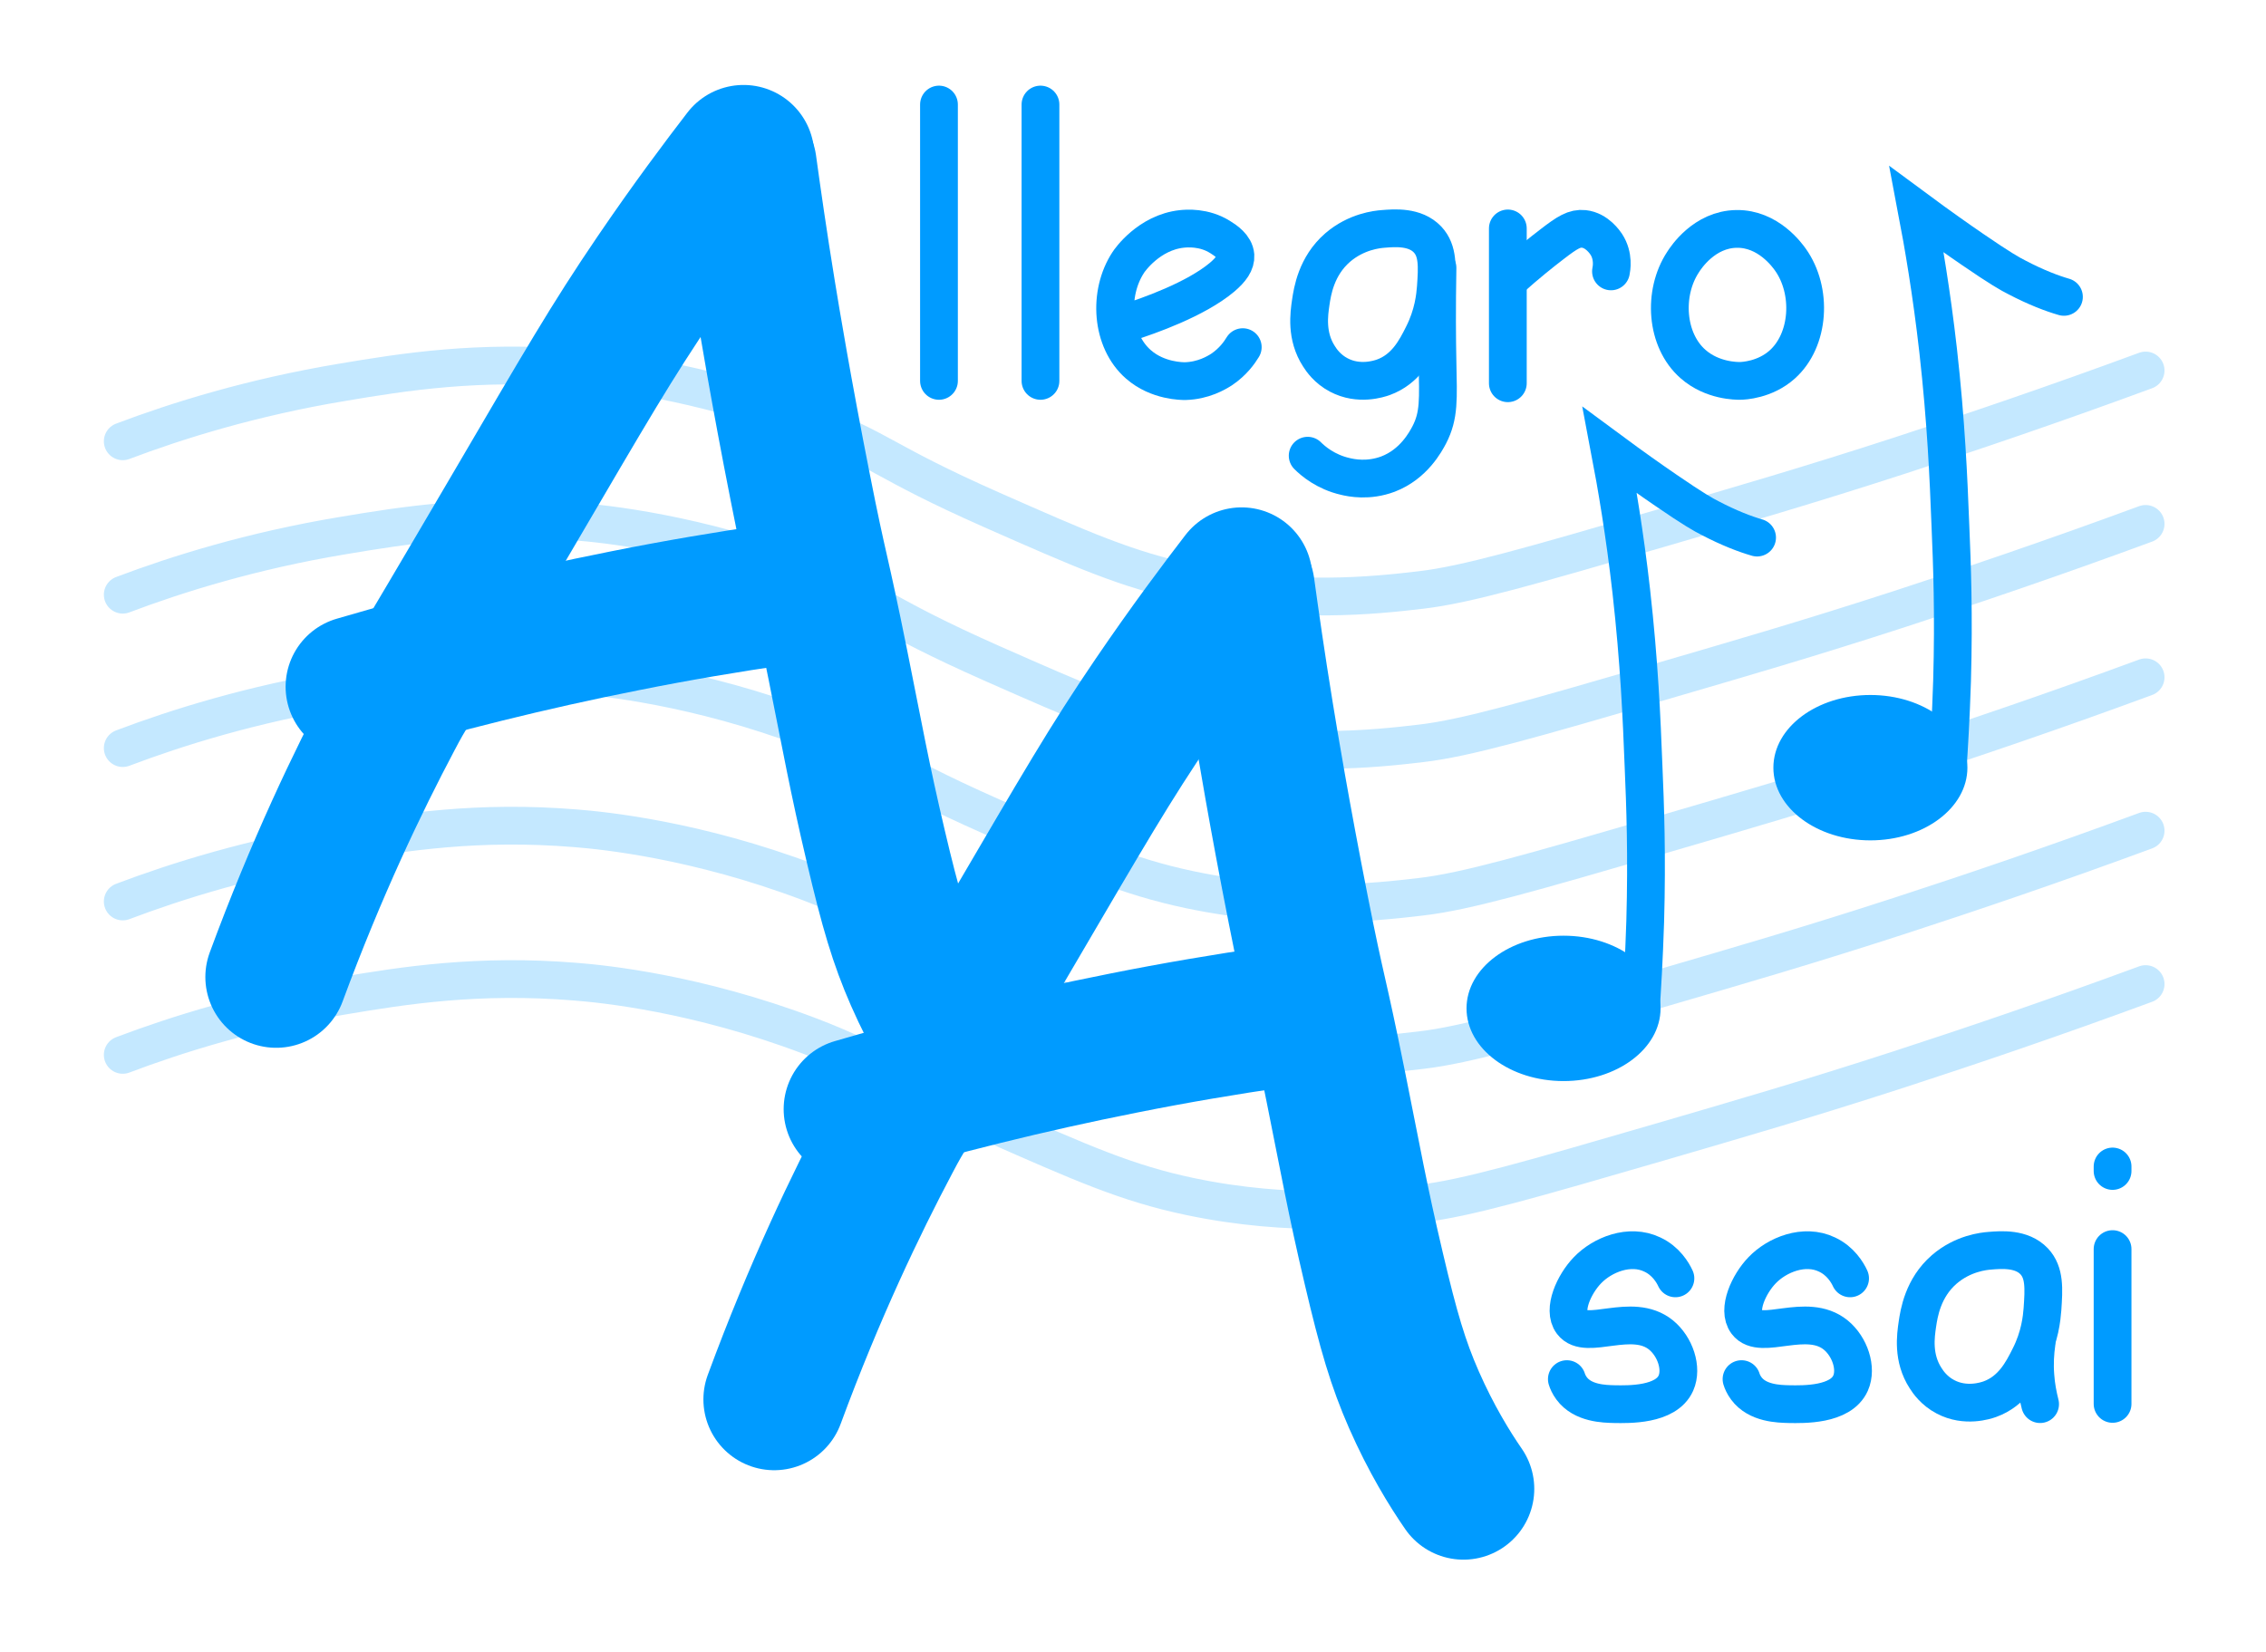 <?xml version="1.0" encoding="utf-8"?>
<!-- Generator: Adobe Illustrator 19.2.1, SVG Export Plug-In . SVG Version: 6.00 Build 0)  -->
<svg version="1.1" id="Layer_1" xmlns="http://www.w3.org/2000/svg" xmlns:xlink="http://www.w3.org/1999/xlink" x="0px" y="0px"
	 viewBox="0 0 960 700" style="enable-background:new 0 0 960 700;" xml:space="preserve">
<style type="text/css">
	.st0{fill:none;stroke:#C4E8FF;stroke-width:16;stroke-linecap:round;stroke-miterlimit:10;}
	.st1{stroke:#009BFF;stroke-width:60;stroke-linecap:round;stroke-miterlimit:10;}
	.st2{fill:#009BFF;stroke:#009BFF;stroke-linecap:round;stroke-miterlimit:10;}
	.st3{fill:none;stroke:#009BFF;stroke-width:16;stroke-linecap:round;stroke-miterlimit:10;}
</style>
<g id="Portée">
	<path class="st0" d="M52,187c23-8.7,54.6-18.6,93-25c26.1-4.4,57.6-9.4,99-6c11.4,0.9,51,4.8,99,23c31.2,11.9,30.1,16.2,77,37
		c38.3,16.9,57.4,25.4,84,31c43.3,9.1,78.6,5.3,98,3c19.1-2.2,46.7-10.2,101-26c35.6-10.4,63.2-18.4,102-31
		c29.2-9.5,64.4-21.4,104-36"/>
	<path class="st0" d="M52,252c23-8.7,54.6-18.6,93-25c26.1-4.4,57.6-9.4,99-6c11.4,0.9,51,4.8,99,23c31.2,11.9,30.1,16.2,77,37
		c38.3,16.9,57.4,25.4,84,31c43.3,9.1,78.6,5.3,98,3c19.1-2.2,46.7-10.2,101-26c35.6-10.4,63.2-18.4,102-31
		c29.2-9.5,64.4-21.4,104-36"/>
	<path class="st0" d="M52,317c23-8.7,54.6-18.6,93-25c26.1-4.4,57.6-9.4,99-6c11.4,0.9,51,4.8,99,23c31.2,11.9,30.1,16.2,77,37
		c38.3,16.9,57.4,25.4,84,31c43.3,9.1,78.6,5.3,98,3c19.1-2.2,46.7-10.2,101-26c35.6-10.4,63.2-18.4,102-31
		c29.2-9.5,64.4-21.4,104-36"/>
	<path class="st0" d="M52,382c23-8.7,54.6-18.6,93-25c26.1-4.4,57.6-9.4,99-6c11.4,0.9,51,4.8,99,23c31.2,11.9,30.1,16.2,77,37
		c38.3,16.9,57.4,25.4,84,31c43.3,9.1,78.6,5.3,98,3c19.1-2.2,46.7-10.2,101-26c35.6-10.4,63.2-18.4,102-31
		c29.2-9.5,64.4-21.4,104-36"/>
	<path class="st0" d="M52,447c23-8.7,54.6-18.6,93-25c26.1-4.4,57.6-9.4,99-6c11.4,0.9,51,4.8,99,23c31.2,11.9,30.1,16.2,77,37
		c38.3,16.9,57.4,25.4,84,31c43.3,9.1,78.6,5.3,98,3c19.1-2.2,46.7-10.2,101-26c35.6-10.4,63.2-18.4,102-31
		c29.2-9.5,64.4-21.4,104-36"/>
</g>
<g id="AA">
	<path class="st1" d="M315,66c-9,11.7-22.1,29.1-37,51c-19.1,28.1-29.7,46.6-61,100c-47.3,80.7-44.8,75.2-51,87
		c-14.3,27-32,63.9-49,110"/>
	<path class="st1" d="M316,70c1.9,13.8,4.5,32,8,53.5c2,12.3,7,42.4,15,82.9c7.4,37.5,7.3,32.3,16,75.5c6.3,31.3,9,46.9,16,76.6
		c6.3,26.8,10.3,40.3,17,55.6c7.3,16.6,15.2,29.4,21,37.8"/>
	<path class="st1" d="M151,291c35.1-10.3,73.1-19.9,114-28c22-4.4,43.4-8,64-11"/>
	<path class="st1" d="M526,245c-9,11.7-22.1,29.1-37,51c-19.1,28.1-29.7,46.6-61,100c-47.3,80.7-44.8,75.2-51,87
		c-14.3,27-32,63.9-49,110"/>
	<path class="st1" d="M527,249c1.9,13.8,4.5,32,8,53.5c2,12.3,7,42.4,15,82.9c7.4,37.5,7.3,32.3,16,75.5c6.3,31.3,9,46.9,16,76.6
		c6.3,26.8,10.3,40.3,17,55.6c7.3,16.6,15.2,29.4,21,37.8"/>
	<path class="st1" d="M362,470c35.1-10.3,73.1-19.9,114-28c22-4.4,43.4-8,64-11"/>
</g>
<ellipse class="st2" cx="662.4" cy="427.3" rx="40.6" ry="30.3"/>
<path class="st3" d="M695,429.5c0.7-9.8,1.5-23.2,2-39c0.8-28.1,0-49.4-0.7-65.7c-0.8-20.6-1.8-44-5.2-74.3
	c-2.8-24.7-6.3-45-9.1-59.7c9.6,7.1,17.7,12.8,23.7,16.9c11.8,8.1,16.1,10.5,18.7,11.8c8.2,4.3,15.1,6.9,20,8.3"/>
<ellipse class="st2" cx="792.4" cy="325.3" rx="40.6" ry="30.3"/>
<path class="st3" d="M825,327.5c0.7-9.8,1.5-23.2,2-39c0.8-28.1,0-49.4-0.7-65.7c-0.8-20.6-1.8-44-5.2-74.3
	c-2.8-24.7-6.3-45-9.1-59.7c9.6,7.1,17.7,12.8,23.7,16.9c11.8,8.1,16.1,10.5,18.7,11.8c8.2,4.3,15.1,6.9,20,8.3"/>
<g id="ssai">
	<path class="st3" d="M895,529.3c0,7.1,0,14.1,0,21.2c0,14.8,0,29.6,0,44.4"/>
	<path class="st3" d="M843.5,595.5"/>
	<path class="st3" d="M843.5,600.5"/>
	<path class="st3" d="M895,494.3c0,0.2,0,0.4,0,0.6c0,0.4,0,0.9,0,1.3"/>
	<path class="st3" d="M783.8,541.7c-1.1-2.4-4-7.4-9.8-10.1c-9.6-4.6-21.2,0.1-27.5,6.7c-5.6,5.8-10.6,16.7-6.5,22.1
		c6,8,25.4-4.7,37.7,5.3c6,4.9,9.1,14.1,6.3,20.4c-4.2,9.4-20.1,9-26,8.9c-4.4-0.1-13.5-0.3-18.2-6.7c-1.1-1.5-1.7-2.9-2-3.9"/>
	<path class="st3" d="M709.8,541.7c-1.1-2.4-4-7.4-9.8-10.1c-9.6-4.6-21.2,0.1-27.5,6.7c-5.6,5.8-10.6,16.7-6.5,22.1
		c6,8,25.4-4.7,37.7,5.3c6,4.9,9.1,14.1,6.3,20.4c-4.2,9.4-20.1,9-26,8.9c-4.4-0.1-13.5-0.3-18.2-6.7c-1.1-1.5-1.7-2.9-2-3.9"/>
	<path class="st3" d="M863.5,578.5"/>
	<path class="st3" d="M870.8,598.5"/>
	<g>
		<path class="st3" d="M861.8,534.5c-5.3-5.6-13.9-4.9-18.8-4.5c-2.6,0.2-11.4,1.1-19.3,7.9c-9.1,7.9-10.7,18.6-11.4,23.3
			c-0.7,4.8-2.1,14.2,3.5,22.8c1,1.6,3.6,5.4,8.4,7.9c8.5,4.5,17.1,1.6,18.8,1c9.5-3.4,13.8-11.8,16.8-17.8
			c4.5-8.8,5.2-16.6,5.5-20.3C865.9,546.1,866.3,539.3,861.8,534.5z"/>
		<path class="st3" d="M862.8,569c-0.6,4.2-0.9,8.9-0.5,14c0.3,4.4,1.1,8.4,2,12"/>
	</g>
</g>
<g id="llegro">
	<path class="st3" d="M397.8,44.3c0,39,0,78.1,0,117.1"/>
	<path class="st3" d="M440.8,44.3c0,39,0,78.1,0,117.1"/>
	<path class="st3" d="M478,136.6c8.5-2.7,28.5-9.7,39.7-19.1c3.9-3.3,5.9-6.2,5.7-9.2c-0.3-3.9-4.3-6.5-6.4-7.8
		c-6.9-4.4-14.4-3.7-16.3-3.5c-14,1.5-22.2,13.4-22.7,14.2c-8.6,13.1-7.3,33.1,4.3,43.2c8.2,7.2,18.8,7.1,19.8,7.1
		c7.7-0.2,13.2-3.5,15.4-4.9c4.9-3.3,7.6-7.2,9-9.5"/>
	<path class="st3" d="M604.8,101.5c-5.3-5.6-13.9-4.9-18.8-4.5c-2.6,0.2-11.4,1.1-19.3,7.9c-9.1,7.9-10.7,18.6-11.4,23.3
		c-0.7,4.8-2.1,14.2,3.5,22.8c1,1.6,3.6,5.4,8.4,7.9c8.5,4.5,17.1,1.6,18.8,1c9.5-3.4,13.8-11.8,16.8-17.8
		c4.5-8.8,5.2-16.6,5.5-20.3C608.9,113.1,609.3,106.3,604.8,101.5z"/>
	<path class="st3" d="M609,113.5c-0.3,17.1-0.2,30.7,0,39.8c0.3,15.9,0.8,22.7-3.5,31c-1.5,2.8-6.5,12.4-17.5,16.6
		c-8.3,3.1-15.5,1.6-18,1c-8.4-1.9-13.8-6.6-16-8.8"/>
	<path class="st3" d="M638.8,96.8c0,7.1,0,14.1,0,21.2c0,14.8,0,29.6,0,44.4"/>
	<path class="st3" d="M682.5,115c0.2-1,1.3-6.4-2-11.5c-0.5-0.7-3.9-5.9-9.5-6.5c-3.9-0.4-6.9,1.4-13.5,6.5
		c-4.7,3.6-10.7,8.4-17.5,14.5"/>
	<path class="st3" d="M758.5,110c-1.3-1.8-9.4-13.2-22.8-13c-13.7,0.2-21.5,12.2-22.7,14.1c-8.6,13.1-7.3,33.1,4.3,43.2
		c8.2,7.2,18.6,7.1,19.8,7.1c1.5,0,10.6-0.4,17.9-6.9C766.7,144.1,767.9,123.2,758.5,110z"/>
	<path class="st3" d="M767.5,127"/>
</g>
</svg>
